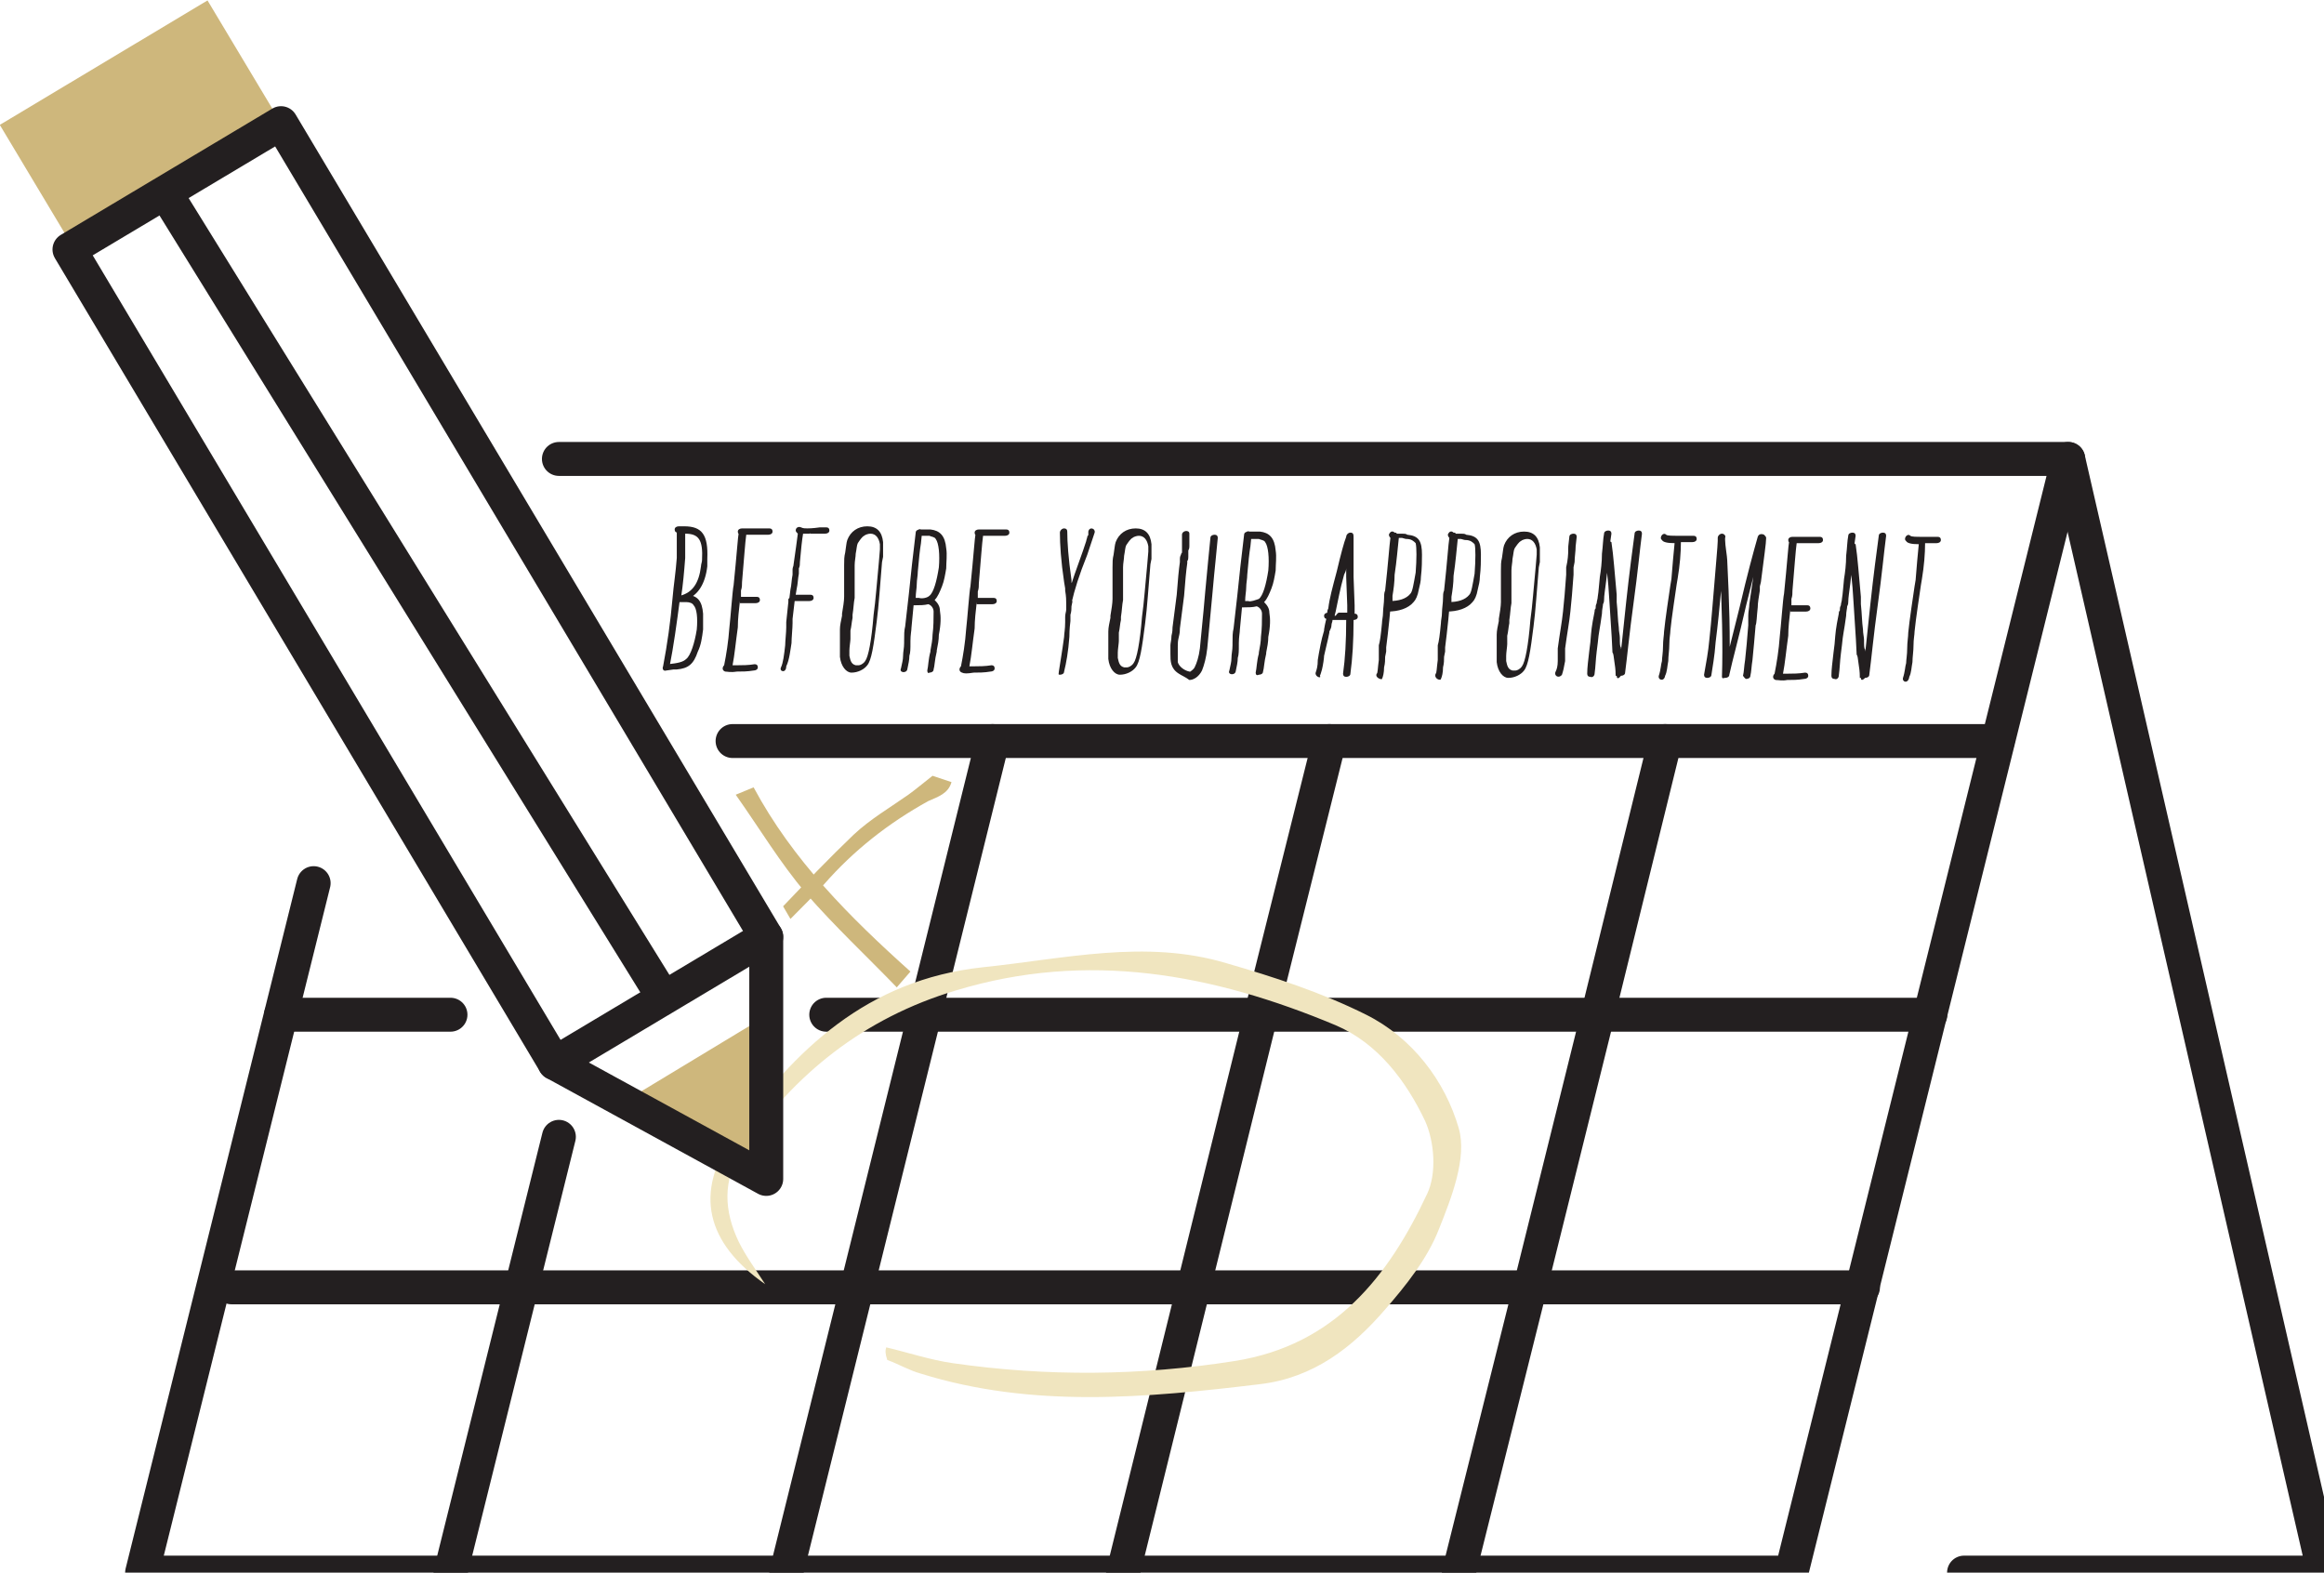 <?xml version="1.0" encoding="utf-8"?>
<!-- Generator: Adobe Illustrator 25.3.1, SVG Export Plug-In . SVG Version: 6.00 Build 0)  -->
<svg version="1.1" id="Layer_1" xmlns="http://www.w3.org/2000/svg" xmlns:xlink="http://www.w3.org/1999/xlink" x="0px" y="0px"
	 viewBox="0 0 220.8 149.4" style="enable-background:new 0 0 220.8 149.4;" xml:space="preserve">
<style type="text/css">
	.st0{fill:#CEB77C;}
	.st1{fill:none;stroke:#231F20;stroke-width:3.223;stroke-linecap:round;stroke-linejoin:round;stroke-miterlimit:10;}
	.st2{fill-rule:evenodd;clip-rule:evenodd;fill:#F0E5BF;}
	.st3{fill:#231F20;}
</style>
<path class="st0" d="M85.2,93.8c-2.9-3-5.9-5.8-8.6-8.9c-2.6-3.1-4.3-6-6.7-9.4l1.7-0.7c3.7,6.9,9.1,12.3,14.9,17.5L85.2,93.8z
	 M74.4,86.1c2.2-2.3,4.4-4.6,6.7-6.8c1.6-1.5,3.5-2.6,5.2-3.8c0.7-0.5,1.4-1.1,2.3-1.8l1.8,0.6c-0.3,1.1-1.3,1.4-2.2,1.8
	c-3.8,2.1-7.1,4.7-9.9,7.9c-1,1.1-2.1,2.2-3.2,3.3"/>
<polyline class="st1" points="53.1,43.6 196.5,43.6 170.2,149.4 13.5,149.4 29.8,83.9 "/>
<line class="st1" x1="69.6" y1="70.4" x2="189.8" y2="70.4"/>
<line class="st1" x1="78.5" y1="96.4" x2="183.4" y2="96.4"/>
<line class="st1" x1="26.7" y1="96.4" x2="42.8" y2="96.4"/>
<line class="st1" x1="22" y1="122.3" x2="177" y2="122.3"/>
<line class="st1" x1="53.1" y1="108" x2="42.8" y2="149.4"/>
<line class="st1" x1="94.3" y1="70.4" x2="74.7" y2="149.4"/>
<line class="st1" x1="113.4" y1="122.3" x2="106.7" y2="149.4"/>
<path class="st1" d="M113.4,122.3"/>
<polyline class="st1" points="126.3,70.4 119.8,96.4 113.4,122.3 "/>
<polyline class="st1" points="158.2,70.4 152,95.6 145.2,123 138.6,149.4 "/>
<polyline class="st1" points="196.5,43.6 220.8,149.4 186.6,149.4 "/>
<g>
	<path class="st2" d="M84.2,128c2.1,0.5,4.2,1.2,6.3,1.5c9,1.3,17.9,1.2,26.8-0.2c9.5-1.5,14.6-8,18.3-15.9c0.9-1.9,0.7-4.9-0.2-6.9
		c-1.8-3.8-4.5-7.4-8.5-9.1c-11.7-4.9-23.6-7.1-36.1-3.3c-8.7,2.6-15.3,7.9-20.3,15.2c-1.9,2.8-1.7,5.8-0.3,8.7
		c0.7,1.4,1.6,2.6,2.5,4c-5.6-3.9-6.8-8.7-3-14.1c5.8-8.2,12.7-14.8,23.6-16c7.8-0.8,15.5-2.7,23.2-0.4c4.5,1.3,9.1,2.8,13.3,4.9
		c4.4,2.2,7.5,6.3,8.8,10.8c0.8,2.8-0.7,6.6-1.9,9.6c-1.1,2.8-3.1,5.3-5.1,7.6c-3.1,3.6-6.8,6.5-11.9,7.1c-10.8,1.3-21.6,2.3-32.2-1
		c-1.1-0.3-2.1-0.9-3.2-1.3C84.1,128.6,84.1,128.3,84.2,128z"/>
</g>
<rect x="1.7" y="5" transform="matrix(0.858 -0.514 0.514 0.858 -4.047 8.447)" class="st0" width="23" height="13.1"/>
<polygon class="st0" points="59.4,104.6 72.8,96.5 72.8,112 "/>
<g>
	<polygon class="st1" points="72.8,89 72.8,112 52.7,101 6.6,23.7 26.7,11.7 	"/>
	<line class="st1" x1="52.7" y1="101" x2="72.8" y2="89"/>
	<line class="st1" x1="16.2" y1="19.1" x2="62.5" y2="93.9"/>
</g>
<g>
	<path class="st3" d="M63,63.3c0.4-2.1,0.7-4.2,0.9-6.5l0,0c0.1-1.2,0.3-2.4,0.4-3.8v-0.1c0,0,0-0.1,0-0.2c0,0,0,0,0-0.1
		s0-0.1,0-0.2l0,0v-0.8c0-0.5,0-0.9,0-1.3l0.2,0.3h-0.1c-0.2,0-0.3-0.1-0.3-0.3c0-0.2,0.2-0.3,0.4-0.3c0.2,0,0.4,0,0.5,0
		c1.7,0,2.3,0.8,2.2,3.1c0,0.2,0,0.5,0,0.7c-0.2,1.7-0.9,2.8-2.1,3.2v-0.5c0.1,0,0.2,0,0.2,0c1,0.1,1.4,0.6,1.5,1.8
		c0,0.4,0,0.9,0,1.5c-0.1,0.8-0.2,1.5-0.5,2.1c-0.4,1.2-0.9,1.6-2,1.7c0,0-0.1,0-0.2,0c0,0,0,0-0.1,0l0,0l-0.7,0.1v-0.3l0,0v0.3l0,0
		C63,63.8,62.9,63.5,63,63.3z M63.5,63.1c0.9-0.1,1.4-0.2,1.7-0.5c0.4-0.3,0.8-1.5,1-2.8c0.1-1.1,0-2-0.3-2.3
		c-0.1-0.2-0.4-0.3-0.7-0.3c0,0,0,0-0.2,0h-0.2c-0.1,0,0,0-0.1,0h-0.3h-0.1l0,0l0.3-0.3c-0.3,2.3-0.6,4.5-1,6.5L63.5,63.1L63.5,63.1
		z M66.6,53.8c0-0.2,0.1-0.4,0.1-0.6c0.1-1.9-0.3-2.5-1.6-2.5c0,0.3,0,0.6,0,1v0.8l0,0v0.1c0,0.1,0,0.1,0,0.2s0,0.1,0,0v0.1V53
		c-0.1,1.3-0.2,2.5-0.4,3.8l-0.2-0.2c0,0,0,0,0.1,0C65.8,56.3,66.4,55.4,66.6,53.8z"/>
	<path class="st3" d="M68.9,63.8c-0.3-0.1-0.3-0.4-0.1-0.6c0.2-1,0.4-2.2,0.5-3.6c0.1-0.8,0.3-3.6,0.4-4c0.3-2.9,0.4-4.6,0.5-5.1
		l0.2,0.3l0,0c-0.2,0-0.3-0.1-0.3-0.3c0-0.2,0.2-0.3,0.4-0.3c0.3,0,0.7,0,1.3,0h1.3c0.2,0,0.3,0.1,0.3,0.3c0,0.2-0.2,0.3-0.4,0.3
		h-1.2c-0.4,0-0.7,0-0.9,0c-0.1,0.7-0.2,2.2-0.4,4.5c0,0.3,0,0.5-0.1,0.8c0,0.1,0,0.2,0,0.4c0,0.1,0,0.1,0,0.2c0.1,0,0.3,0,0.4,0
		s0.1,0,0.2,0h0.2c0.1,0,0.1,0,0.2,0c0.2,0,0.4,0,0.5,0c0.2,0,0.3,0.1,0.3,0.3c0,0.2-0.2,0.3-0.4,0.3c-0.1,0-0.3,0-0.5,0
		c-0.1,0-0.1,0-0.2,0h-0.2c-0.1,0-0.2,0-0.2,0c-0.2,0-0.3,0-0.4,0v-0.2c-0.1,0.9-0.2,1.7-0.2,2.5c-0.2,1.4-0.3,2.6-0.5,3.6
		c0.1,0,0.3,0,0.5,0c0.4,0,1,0,1.6-0.1c0.2,0,0.3,0.1,0.3,0.3s-0.2,0.3-0.4,0.3c-0.6,0.1-1.1,0.1-1.6,0.1
		C69.4,63.9,69.1,63.8,68.9,63.8z"/>
	<path class="st3" d="M74.2,63.4c0.2-0.4,0.3-1.2,0.4-2.1c0-0.4,0.1-1.2,0.1-1.7l0,0v-0.1v-0.1c0-0.1,0-0.2,0-0.3l0.2-1.9
		c0,0,0-0.1,0-0.2s0-0.1,0.1-0.2l0.1-0.8l0,0c0.1-0.4,0.1-0.9,0.2-1.4v-0.5c0-0.2,0.1-0.3,0.1-0.5c0.2-1.3,0.3-2.2,0.4-2.9
		c-0.1-0.1-0.2-0.2-0.2-0.3c0-0.3,0.3-0.4,0.5-0.3s0.4,0.1,0.6,0.1c0.1,0,0.5,0,1.2-0.1c0.2,0,0.5,0,0.6,0c0.2,0,0.3,0.1,0.3,0.3
		s-0.2,0.3-0.4,0.3h-0.1c-0.1,0-0.2,0-0.3,0c-0.1,0-0.1,0-0.2,0l0,0h-0.3l0,0h-0.1c-0.1,0-0.2,0-0.4,0c-0.1,0,0.1-0.1-0.1,0h-0.3
		c-0.1,0-0.2,0-0.3,0c-0.1,0.6-0.2,1.5-0.3,2.7c0,0.2,0,0.4-0.1,0.6v0.5c-0.1,0.5-0.1,1-0.2,1.4l0,0l-0.1,0.6c0.2,0,0.3,0,0.5,0H77
		c0.2,0,0.3,0.1,0.3,0.3c0,0.2-0.2,0.3-0.4,0.3h-0.6c-0.1,0-0.3,0-0.3,0c-0.2,0-0.4,0-0.5,0l-0.2,1.7v0.1c0,0.1,0,0.2,0,0.3
		c0,0.5-0.1,1.4-0.1,1.9c-0.1,0.6-0.2,1.6-0.5,2.2C74.7,64,74,63.8,74.2,63.4z"/>
	<path class="st3" d="M79.8,62.4c0-0.3,0-0.7,0-1.3c0-0.3,0-0.4,0-0.5v-0.3c0-0.1,0-0.3,0-0.5c0-0.4,0.1-0.8,0.2-1.3l0,0v-0.2l0,0
		c0.1-0.6,0.2-1.2,0.2-1.6c0-0.1,0-0.3,0-0.4V56c0-0.1,0-0.2,0-0.3v-0.1c0-0.1,0-0.1,0-0.2s0-0.2,0-0.3c0,0,0,0,0-0.1s0-0.1,0-0.2
		v-0.7V54v-0.1c0-0.1,0-0.2,0-0.2c0-0.5,0-0.8,0.1-1.2c0.1-0.6,0.1-0.9,0.2-1.2c0.3-0.8,1-1.3,1.9-1.3s1.4,0.5,1.5,1.5
		c0,0.4,0,0.8,0,1.4l-0.1,0.5l0,0c-0.2,2.3-0.3,4.1-0.5,5.6c-0.3,2.4-0.5,3.7-0.9,4.2c-0.3,0.4-0.9,0.7-1.5,0.7
		C80.4,63.9,79.9,63.3,79.8,62.4z M82.2,62.8c0.3-0.4,0.6-1.9,0.8-4.4c0.2-1.4,0.3-3,0.5-5l0.1-1.2l0,0v-0.5c-0.1-0.6-0.4-1-0.9-1
		c-0.2,0-0.5,0.1-0.6,0.2c-0.2,0.1-0.4,0.4-0.6,0.7c-0.1,0.2-0.1,0.5-0.2,1c0,0.3-0.1,0.7-0.1,1.1v0.1c0,0.1,0,0.1,0,0.2v0.1
		c0,0.1,0,0.1,0,0.2V55v0.1c0,0.2,0,0.4,0,0.6v0.1c0,0.1,0,0.1,0,0.1c0,0.1,0,0.2,0,0.2v0.1v0.2c0,0.1,0,0.3,0,0.4
		c-0.1,0.5-0.1,1-0.2,1.6l0,0v0.3l0,0c-0.1,0.5-0.1,0.8-0.2,1.2c0,0.2,0,0.3,0,0.4v0.4c0,0.2-0.1,0.8-0.1,1.1c0,0.2,0,0.3,0,0.5
		c0.1,0.5,0.2,0.8,0.6,0.9c0.1,0,0.1,0,0.3,0C81.7,63.2,82,63.1,82.2,62.8z"/>
	<path class="st3" d="M88.1,63.7c0.1-0.4,0.1-1.1,0.3-1.8l0,0v-0.1c0.1-0.5,0.2-1.1,0.2-1.5c0.1-0.8,0.1-1.5,0.1-2.2
		c0-0.3-0.2-0.6-0.5-0.7c-0.4,0.1-0.8,0.1-1.2,0.1c-0.1,0-0.2,0-0.2,0l-0.2,2.1c0,0.3-0.1,0.7-0.1,1.3c0,0.1,0,0,0,0V61v0.1l0,0
		c0,0.5,0,0.9-0.1,1.2c0,0.4-0.1,0.8-0.2,1.3c-0.1,0.4-0.8,0.3-0.6-0.1c0.1-0.5,0.2-0.8,0.2-1.2c0-0.4,0.1-0.7,0.1-1.2V61v-0.1
		c0-0.6,0-1,0.1-1.4c0.1-1,0.3-2.5,0.5-4.5s0.4-3.4,0.5-4.4c0-0.2,0.2-0.3,0.4-0.3l0,0v0.3l0,0h-0.3c0-0.2,0.2-0.4,0.4-0.3
		c0.1,0,0.1,0,0.4,0c0.2,0,0.4,0,0.5,0c0.9,0.1,1.4,0.6,1.5,1.8c0.1,0.6,0,1.3,0,1.9c-0.1,0.6-0.2,1.2-0.4,1.7
		c-0.2,0.5-0.4,1-0.7,1.3c0.3,0.3,0.5,0.6,0.5,1c0.1,0.6,0.1,1.3-0.1,2.3c0,0.5-0.1,1-0.2,1.5v0.1l0,0c-0.2,0.8-0.2,1.4-0.3,1.7
		c0,0.2-0.2,0.3-0.4,0.3C88.2,64,88.1,63.9,88.1,63.7z M88.3,56.6c0.4-0.3,0.7-1.4,0.9-2.7c0.1-1.2,0-2.3-0.3-2.7
		c-0.1-0.2-0.4-0.2-0.6-0.3h-0.5c-0.3,0-0.4,0-0.5,0l0,0v-0.3l0,0h0.3l-0.1,1c-0.1,0.6-0.2,1.5-0.3,2.7c0,0.4-0.1,0.8-0.1,1.2
		c0,0.4-0.1,0.8-0.1,1.3c0.1,0,0.2,0,0.3,0C87.6,56.9,88.1,56.8,88.3,56.6z"/>
	<path class="st3" d="M91.4,63.9c-0.3-0.1-0.3-0.4-0.1-0.6c0.2-1,0.4-2.2,0.5-3.6c0.1-0.8,0.3-3.6,0.4-4c0.3-2.9,0.4-4.6,0.5-5.1
		l0.2,0.3l0,0c-0.2,0-0.3-0.1-0.3-0.3s0.2-0.3,0.4-0.3c0.3,0,0.7,0,1.3,0h1.3c0.2,0,0.3,0.1,0.3,0.3c0,0.2-0.2,0.3-0.4,0.3h-1.2
		c-0.4,0-0.7,0-0.9,0c-0.1,0.7-0.2,2.2-0.4,4.5c0,0.3,0,0.5-0.1,0.8c0,0.1,0,0.2,0,0.4c0,0.1,0,0.1,0,0.2c0.1,0,0.3,0,0.4,0
		s0.1,0,0.2,0h0.2c0.1,0,0.1,0,0.2,0c0.2,0,0.4,0,0.5,0c0.2,0,0.3,0.1,0.3,0.3c0,0.2-0.2,0.3-0.4,0.3c-0.1,0-0.3,0-0.5,0
		c-0.1,0-0.1,0-0.2,0h-0.2c-0.1,0-0.2,0-0.2,0c-0.2,0-0.3,0-0.4,0v-0.2c-0.1,0.9-0.2,1.7-0.2,2.5c-0.2,1.4-0.3,2.6-0.5,3.6
		c0.1,0,0.3,0,0.5,0c0.4,0,1,0,1.6-0.1c0.2,0,0.3,0.1,0.3,0.3c0,0.2-0.2,0.3-0.4,0.3c-0.6,0.1-1.1,0.1-1.6,0.1
		C91.9,64,91.6,64,91.4,63.9z"/>
	<path class="st3" d="M100.6,63.8c0.1-0.7,0.3-1.8,0.5-3.3c0-0.3,0.1-0.7,0.1-1.4c0-0.2,0-0.3,0-0.5c0-0.3,0.1-0.5,0.1-0.7v-0.4
		v-0.1l0,0l0,0c0-0.4,0-0.7-0.1-1.3V56l0,0v-0.1l0,0l-0.1-0.6l0,0c-0.3-2-0.4-3.6-0.4-4.7c0-0.2,0.2-0.4,0.4-0.4s0.3,0.1,0.3,0.3
		c0,1,0.1,2.5,0.4,4.6c0,0.1,0-0.1,0,0v0.1c0,0,0,0,0,0.1l0,0l0.1,0.4c-0.2-0.1-0.2-0.2-0.2-0.2l0.2,0.3l0.1,0.4c0,0.1,0,0.2,0,0.3
		l0,0h-0.5c0.3-1.2,0.8-2.5,1.4-4.2c0.1-0.3,0.2-0.6,0.3-0.9c0-0.1,0.1-0.3,0.1-0.4s0.1-0.1,0.1-0.2c0,0,0,0,0-0.1s0-0.1,0-0.1
		s0,0,0-0.1l0,0c0.1-0.5,0.7-0.3,0.6,0.1l0,0l-0.7,2.1c-0.8,2-1.2,3.3-1.5,4.6l-0.2-0.2h0.3l-0.1,0.5c0,0.2,0,0.5-0.1,0.8
		c0,0.2,0,0.4,0,0.6c-0.1,0.8-0.1,1.3-0.1,1.5c-0.1,1.4-0.3,2.5-0.5,3.3c0,0.2-0.2,0.3-0.4,0.3S100.6,64,100.6,63.8z"/>
	<path class="st3" d="M105.3,62.6c0-0.3,0-0.7,0-1.3c0-0.3,0-0.4,0-0.5v-0.3c0-0.1,0-0.3,0-0.5c0-0.4,0.1-0.8,0.2-1.3l0,0v-0.2l0,0
		c0.1-0.6,0.2-1.2,0.2-1.6c0-0.1,0-0.3,0-0.4v-0.3c0-0.1,0-0.2,0-0.3v-0.1c0-0.1,0-0.1,0-0.2s0-0.2,0-0.3c0,0,0,0,0-0.1s0-0.1,0-0.2
		v-0.7v-0.1v-0.1c0-0.1,0-0.2,0-0.2c0-0.5,0-0.8,0.1-1.2c0.1-0.6,0.1-0.9,0.2-1.2c0.3-0.8,1-1.3,1.9-1.3s1.4,0.5,1.5,1.5
		c0,0.4,0,0.8,0,1.4l-0.1,0.5l0,0c-0.2,2.3-0.3,4.1-0.5,5.6c-0.3,2.4-0.5,3.7-0.9,4.2c-0.3,0.4-0.9,0.7-1.5,0.7
		C105.9,64.1,105.4,63.5,105.3,62.6z M107.7,63c0.3-0.4,0.6-1.9,0.8-4.4c0.2-1.4,0.3-3,0.5-5l0.1-1.2l0,0v-0.5c-0.1-0.6-0.4-1-0.9-1
		c-0.2,0-0.5,0.1-0.6,0.2c-0.2,0.1-0.4,0.4-0.6,0.7c-0.1,0.2-0.1,0.5-0.2,1c0,0.3-0.1,0.7-0.1,1.1V54c0,0.1,0,0.1,0,0.2v0.1
		c0,0.1,0,0.1,0,0.2v0.7v0.1c0,0.2,0,0.4,0,0.6V56c0,0.1,0,0.1,0,0.1c0,0.1,0,0.2,0,0.2v0.1v0.2c0,0.1,0,0.3,0,0.4
		c-0.1,0.5-0.1,1-0.2,1.6l0,0v0.3l0,0c-0.1,0.4-0.1,0.8-0.2,1.2c0,0.2,0,0.3,0,0.4v0.4c0,0.2-0.1,0.8-0.1,1.1c0,0.2,0,0.3,0,0.5
		c0.1,0.5,0.2,0.8,0.6,0.9c0.1,0,0.1,0,0.3,0C107.2,63.4,107.5,63.3,107.7,63z"/>
	<path class="st3" d="M112,64c-0.8-0.5-0.8-1.2-0.8-1.9c0-0.3,0-0.6,0-0.8c0-0.2,0.1-0.5,0.1-0.9c0.1-0.4,0.1-0.6,0.1-0.8l0.4-3.1
		c0.1-1.4,0.2-2.4,0.3-3.1v-0.3c0-0.1,0-0.2,0.1-0.4c0,0,0-0.1,0.1-0.2v-0.1c0-0.1,0-0.1,0-0.2v-0.1c0-0.1,0-0.2,0-0.3
		c0-0.1,0-0.2,0-0.2c0-0.2,0-0.4,0-0.8l0,0c0-0.4,0.7-0.5,0.7-0.1s0,0.6,0,0.9c0,0.1,0,0.2,0,0.3c0,0.1,0,0.2-0.1,0.4c0,0,0,0,0,0.2
		v0.1c0,0.1,0,0.1,0,0.2v0.1c0,0.1,0,0.3-0.1,0.4v0.2c-0.1,0.7-0.2,1.7-0.3,3.1l-0.4,3.1c0,0.2,0,0.4-0.1,0.8s-0.1,0.6-0.1,0.9
		c0,0.5,0,1.1,0,1.5c0.1,0.4,0.6,0.8,1.1,0.9h0.1c0.1-0.1,0.3-0.2,0.4-0.4c0.2-0.4,0.4-1,0.5-1.8c0.1-1.2,0.3-2.9,0.5-5.3
		c0.2-2.3,0.4-4.1,0.5-5.2c0-0.2,0.2-0.3,0.4-0.3s0.3,0.1,0.3,0.3c-0.1,1.2-0.3,2.9-0.5,5.2c-0.2,2.3-0.4,4.1-0.5,5.3
		c-0.1,0.9-0.3,1.6-0.5,2.1c-0.3,0.6-0.8,0.9-1.2,0.9C112.6,64.3,112.3,64.2,112,64z"/>
	<path class="st3" d="M119.3,63.9c0.1-0.4,0.1-1.1,0.3-1.8l0,0V62c0.1-0.5,0.2-1.1,0.2-1.5c0.1-0.8,0.1-1.5,0.1-2.2
		c0-0.3-0.2-0.6-0.5-0.7c-0.4,0.1-0.8,0.1-1.2,0.1c-0.1,0-0.2,0-0.2,0l-0.2,2.1c0,0.3-0.1,0.7-0.1,1.3c0,0.1,0,0,0,0v0.1v0.1l0,0
		c0,0.5,0,0.9-0.1,1.2c0,0.4-0.1,0.8-0.2,1.3c-0.1,0.4-0.8,0.3-0.6-0.1c0.1-0.5,0.2-0.8,0.2-1.2c0-0.4,0.1-0.7,0.1-1.2v-0.1v-0.1
		c0-0.6,0-1,0.1-1.4c0.1-1,0.3-2.5,0.5-4.5s0.4-3.4,0.5-4.4c0-0.2,0.2-0.3,0.4-0.3l0,0v0.3l0,0h-0.3c0-0.2,0.2-0.4,0.4-0.3
		c0.1,0,0.1,0,0.5,0c0.2,0,0.4,0,0.5,0c0.9,0.1,1.4,0.6,1.5,1.8c0.1,0.6,0,1.3,0,1.9c-0.1,0.6-0.2,1.2-0.4,1.7s-0.4,1-0.7,1.3
		c0.3,0.3,0.5,0.6,0.5,1c0.1,0.6,0.1,1.3-0.1,2.3c0,0.5-0.1,1-0.2,1.5v0.1l0,0c-0.2,0.8-0.2,1.4-0.3,1.7c0,0.2-0.2,0.3-0.4,0.3
		C119.4,64.2,119.3,64.1,119.3,63.9z M119.6,56.9c0.4-0.3,0.7-1.4,0.9-2.7c0.1-1.2,0-2.3-0.3-2.7c-0.1-0.2-0.4-0.2-0.6-0.3h-0.5
		c-0.3,0-0.4,0-0.5,0l0,0v-0.3l0,0h0.3l-0.1,1c-0.1,0.6-0.2,1.5-0.3,2.7c0,0.4-0.1,0.8-0.1,1.2c0,0.4-0.1,0.8-0.1,1.3
		c0.1,0,0.2,0,0.3,0C118.8,57.2,119.3,57,119.6,56.9z"/>
	<path class="st3" d="M125,63.9c0.1-0.3,0.2-0.6,0.2-1.2l0.1-0.6l0,0c0.1-0.5,0.2-1.2,0.5-2.2v-0.1c0.1-0.6,0.2-1,0.3-1.3l0.1,0.3
		c0,0,0,0-0.1,0c-0.2,0-0.3-0.1-0.3-0.3c0-0.2,0.2-0.3,0.4-0.3c0.1,0,0.2,0,0.3,0l-0.4,0.2c0-0.1,0-0.1,0-0.2l0,0
		c0-0.1,0-0.2,0.1-0.4c0.1-0.9,0.4-2,0.8-3.5c0.4-1.7,0.7-2.8,0.9-3.3l0,0c0-0.2,0.2-0.4,0.4-0.4c0.3,0,0.3,0.2,0.3,0.5
		c0,0.1,0,0.3,0,0.4v3.3l0.1,2.7v0.8l0,0c0.2,0,0.3,0.1,0.3,0.3c0,0.2-0.2,0.3-0.4,0.3l0,0c0,2-0.1,3.6-0.3,5.1
		c0,0.2-0.2,0.3-0.4,0.3c-0.2,0-0.3-0.1-0.3-0.3c0.2-1.4,0.3-3.1,0.3-5.1h-0.2c-0.2,0-0.4,0-0.4,0h-0.2c-0.1,0-0.2,0-0.3,0
		s-0.2,0-0.3,0h0.1l0,0c0,0.2-0.1,0.3-0.1,0.5s-0.1,0.4-0.2,0.6l0,0v0.1c-0.2,1-0.4,1.7-0.5,2.2c0,0.2-0.1,0.9-0.2,1.3
		c-0.1,0.3-0.1,0.4-0.2,0.6C125.6,64.5,124.9,64.3,125,63.9z M127.2,58.2h0.3c0.1,0,0.2,0,0.4,0h0.1v-0.7l-0.1-2.7l0,0
		c0-0.1,0-0.1,0-0.1c0-0.1,0-0.1,0,0v-0.1l0,0c0-0.8,0-1.5,0-2.1c0-0.2,0-0.5,0-0.6h0.5l-0.2,0.8c-0.1,0.2-0.1,0.5-0.2,0.8
		c0,0.2-0.1,0.4-0.1,0.5c0,0.2-0.1,0.4-0.2,0.6c-0.4,1.4-0.6,2.6-0.8,3.5l-0.1,0.4h-0.1c0.1,0,0.1,0,0.2,0
		C127.1,58.2,127.2,58.2,127.2,58.2z"/>
	<path class="st3" d="M130.8,64c0.1,0,0.1-0.6,0.2-1.3c0-0.2,0-0.4,0-0.5v-0.4l0,0c0-0.3,0-0.5,0-0.5c0.1-0.3,0.2-1,0.3-2.1
		c0-0.3,0.1-0.6,0.1-1s0.1-0.9,0.1-1.4c0-0.2,0-0.5,0.1-0.7c0.3-2.7,0.4-4.3,0.5-5c-0.1-0.1-0.2-0.3-0.1-0.4
		c0.1-0.2,0.3-0.3,0.5-0.1h-0.1c0,0,0,0,0.1,0s0.2,0,0.2,0.1c0.1,0,0.3,0,0.5,0s0.4,0,0.5,0.1c1.1,0.1,1.4,0.6,1.4,1.9
		c0,0.5,0,1.3-0.1,2.1c0,0.4-0.1,0.8-0.2,1.2c-0.1,0.6-0.3,1-0.5,1.2c-0.5,0.6-1.4,0.9-2.5,0.9v-0.3l0,0h0.3l-0.1,1.1
		c-0.1,1-0.2,1.8-0.3,2.6c0,0.1,0,0.2,0,0.4l-0.1,0.5l0,0c0,0.3,0,0.6-0.1,1c0,0.5-0.1,0.9-0.2,1.1C131.3,64.6,130.6,64.4,130.8,64z
		 M132,57.1c0.9,0,1.6-0.2,2-0.7c0.2-0.2,0.3-0.9,0.5-2c0.1-1.3,0.1-2.4,0-2.8c-0.2-0.2-0.4-0.4-0.9-0.4c0,0-0.1,0-0.4-0.1
		c-0.1,0-0.2,0-0.3,0c-0.1,0.9-0.2,2.2-0.4,3.5c0,0.7-0.1,1.4-0.2,2c0,0.2,0,0.4,0,0.5l-0.3,0.2L132,57.1z"/>
	<path class="st3" d="M136.4,64c0.1,0,0.1-0.6,0.2-1.3c0-0.2,0-0.4,0-0.5v-0.4l0,0c0-0.3,0-0.5,0-0.5c0.1-0.3,0.2-1,0.3-2.1
		c0-0.3,0.1-0.6,0.1-1s0.1-0.9,0.1-1.4c0-0.2,0-0.5,0.1-0.7c0.3-2.7,0.4-4.4,0.5-5c-0.1-0.1-0.2-0.3-0.1-0.4
		c0.1-0.2,0.3-0.3,0.5-0.1H138c0,0,0,0,0.1,0s0.2,0,0.2,0.1c0.1,0,0.3,0,0.5,0s0.4,0,0.5,0.1c1.1,0.1,1.4,0.6,1.4,1.9
		c0,0.5,0,1.3-0.1,2.1c0,0.4-0.1,0.8-0.2,1.2c-0.1,0.6-0.3,1-0.5,1.2c-0.5,0.6-1.4,0.9-2.5,0.9v-0.3l0,0h0.3l-0.1,1.1
		c-0.1,1-0.2,1.8-0.3,2.6c0,0.1,0,0.2,0,0.4l-0.1,0.5l0,0c0,0.3,0,0.6-0.1,1c0,0.5-0.1,0.9-0.2,1.1C136.9,64.7,136.2,64.5,136.4,64z
		 M137.6,57.2c0.9,0,1.6-0.2,2-0.7c0.2-0.2,0.3-0.9,0.5-2c0.1-1.3,0.1-2.5,0-2.8c-0.2-0.2-0.4-0.4-0.9-0.4c0,0-0.1,0-0.4-0.1
		c-0.1,0-0.2,0-0.3,0c-0.1,0.9-0.2,2.2-0.4,3.5c0,0.7-0.1,1.4-0.2,2c0,0.2,0,0.4,0,0.5l-0.3,0.2L137.6,57.2z"/>
	<path class="st3" d="M142.2,62.9c0-0.3,0-0.7,0-1.3c0-0.3,0-0.4,0-0.5v-0.3c0-0.1,0-0.3,0-0.5c0-0.4,0.1-0.8,0.2-1.3l0,0v-0.2l0,0
		c0.1-0.6,0.2-1.2,0.2-1.6c0-0.1,0-0.3,0-0.4v-0.3c0-0.1,0-0.2,0-0.3v-0.1c0-0.1,0-0.1,0-0.2s0-0.2,0-0.3c0,0,0,0,0-0.1s0-0.1,0-0.2
		v-0.7v-0.1v-0.1c0-0.1,0-0.2,0-0.2c0-0.5,0-0.8,0.1-1.2c0.1-0.6,0.1-0.9,0.2-1.2c0.3-0.8,1-1.3,1.9-1.3s1.4,0.5,1.5,1.5
		c0,0.4,0,0.8,0,1.4l-0.1,0.5l0,0c-0.2,2.3-0.3,4.1-0.5,5.6c-0.3,2.4-0.5,3.7-0.9,4.2c-0.3,0.4-0.9,0.7-1.5,0.7
		C142.8,64.4,142.3,63.8,142.2,62.9z M144.6,63.3c0.3-0.4,0.6-1.9,0.8-4.4c0.2-1.4,0.3-3,0.5-5l0.1-1.2l0,0v-0.5
		c-0.1-0.6-0.4-1-0.9-1c-0.2,0-0.5,0.1-0.6,0.2c-0.2,0.1-0.4,0.4-0.6,0.7c-0.1,0.2-0.1,0.5-0.2,1c0,0.3-0.1,0.7-0.1,1.1v0.1
		c0,0.1,0,0.1,0,0.2v0.1c0,0.1,0,0.1,0,0.2v0.7v0.1c0,0.2,0,0.4,0,0.6v0.1c0,0.1,0,0.1,0,0.1c0,0.1,0,0.2,0,0.2v0.1v0.2
		c0,0.1,0,0.3,0,0.4c-0.1,0.5-0.1,1-0.2,1.6l0,0v0.3l0,0c-0.1,0.5-0.1,0.8-0.2,1.2c0,0.2,0,0.3,0,0.4v0.4c0,0.2-0.1,0.8-0.1,1.1
		c0,0.2,0,0.3,0,0.5c0.1,0.5,0.2,0.8,0.6,0.9c0.1,0,0.1,0,0.3,0C144.1,63.7,144.4,63.6,144.6,63.3z"/>
	<path class="st3" d="M147.8,63.8c0.1-0.2,0.2-0.5,0.2-1l0,0c0-0.1,0-0.2,0-0.3v-0.1c0-0.1,0-0.1,0-0.2c0-0.3,0-0.5,0-0.6
		c0.2-1.5,0.4-2.5,0.5-3.5s0.2-2,0.3-3.5v-0.1c0-0.2,0-0.4,0-0.6l0.1-0.5c0.1-0.6,0.1-1.1,0.1-1.5l0,0l0.1-0.9
		c0-0.2,0.2-0.3,0.4-0.3s0.3,0.1,0.3,0.3l-0.1,0.9l0,0c0,0.5-0.1,1-0.1,1.5l-0.1,0.5c0,0.2,0,0.4,0,0.6v0.1
		c-0.1,1.5-0.2,2.5-0.3,3.5s-0.3,2-0.5,3.5c0,0.1,0,0.3,0,0.6v0.1c0,0.1,0,0.1,0,0.1c0,0.2,0,0.2,0,0.2v0.1v0.1
		c-0.1,0.6-0.2,1-0.3,1.3C148.1,64.5,147.6,64.2,147.8,63.8z"/>
	<path class="st3" d="M153.6,64.2h0.3c0,0,0,0-0.1,0H153.6c-0.1,0-0.1,0-0.1,0c0-0.2,0-0.6-0.1-1.2c-0.1-0.7-0.1-0.9-0.2-1
		c0-0.3-0.1-2-0.3-5c-0.1-1.9-0.3-3.5-0.5-4.6l0.5-0.1c-0.1,1.1-0.2,2.1-0.3,2.9s-0.2,1.4-0.2,1.8c0,0.1,0,0.2-0.1,0.4
		c0,0.2-0.1,0.5-0.1,0.9c-0.2,1.5-0.3,1.7-0.4,2.8l-0.1,0.8c-0.1,0.8-0.1,1.4-0.2,2.1c0,0.2-0.2,0.4-0.4,0.3c-0.2,0-0.3-0.1-0.3-0.3
		c0-0.6,0.1-1.3,0.2-2.2l0.1-0.8c0.1-1.2,0.1-1.4,0.4-2.9c0-0.1,0-0.2,0.1-0.3c0-0.2,0-0.3,0.1-0.5c0-0.2,0.1-0.4,0.1-0.6
		c0.1-0.6,0.1-1,0.2-1.9c0.1-0.6,0.2-1.4,0.2-2.2c0.1-0.8,0.1-1.4,0.2-1.9c0-0.2,0.2-0.3,0.4-0.3s0.3,0.1,0.3,0.3l-0.1,0.7
		c0,0,0,0.1,0.1,0.1c0.2,1.3,0.3,2.9,0.5,5c0,0.1,0,0.1,0,0.2s0,0.1,0,0.2v0.3c0.1,0.9,0.1,1.7,0.2,2.4c0,0.4,0.1,0.7,0.1,1
		c0,0.5,0,0.8,0.1,0.9c0,0.2,0.1,0.5,0.2,0.9c0.1,0.5,0.1,0.8,0.1,1.1h-0.5c0.2-1.4,0.4-3.5,0.7-6.3s0.6-5,0.8-6.5
		c0-0.2,0.2-0.3,0.4-0.3s0.3,0.1,0.3,0.3c-0.2,1.5-0.4,3.7-0.8,6.6c-0.4,2.9-0.6,5.1-0.8,6.6c0,0.2-0.2,0.3-0.4,0.3
		C153.7,64.6,153.6,64.4,153.6,64.2z"/>
	<path class="st3" d="M157.6,64.2c0.2-0.6,0.2-1.1,0.3-1.4c0-0.3,0.1-0.8,0.1-1.4s0.1-1.1,0.1-1.4c0.1-1.1,0.5-3.7,0.6-4.4l0.1-0.6
		c0.1-1.3,0.2-2.4,0.3-3.4c-0.7,0-1.1-0.1-1.2-0.3c-0.3-0.2,0.1-0.8,0.4-0.5c0.1,0.1,0.6,0.1,1.1,0.1c0.4,0,1.3,0,1.5,0
		s0.3,0.1,0.3,0.3c0,0.2-0.2,0.3-0.4,0.3c-0.1,0-0.3,0-0.6,0c-0.2,0-0.4,0-0.5,0c0,1-0.1,2.2-0.3,3.4l-0.1,0.6
		c-0.1,0.7-0.5,3.3-0.6,4.4c0,0.3-0.1,0.7-0.1,1.3c0,0.6-0.1,1.1-0.1,1.6c-0.1,0.5-0.1,1-0.3,1.4C158.1,64.8,157.5,64.6,157.6,64.2z
		"/>
	<path class="st3" d="M163.6,64.3c0.1-3,0-6.6-0.2-10.9c0-0.2,0-0.4-0.1-0.8l0,0c0,0,0,0,0-0.1v-0.1c0,0,0,0,0-0.1v-0.1l0.5-0.1
		c0,0.1,0,0.2,0,0.5c-0.1,1.4-0.4,5.3-0.8,8.4c-0.1,1.4-0.3,2.4-0.4,3.1c0,0.2-0.2,0.3-0.4,0.3s-0.3-0.1-0.3-0.3
		c0.2-1.1,0.4-2.2,0.5-3.3c0.1-0.9,0.2-2,0.3-3.2c0.3-3.7,0.5-5.8,0.5-6.2v-0.3c0-0.2,0.2-0.4,0.4-0.4s0.4,0.2,0.3,0.4v0.2
		c0,0.5,0.2,1.6,0.2,1.9c0.2,4,0.3,7.4,0.2,10.4h-0.5c0.3-1.2,0.8-3.2,1.5-6c0.7-3,1.3-5.2,1.7-6.6c0.1-0.3,0.4-0.3,0.6-0.2
		c0.1,0.1,0.2,0.2,0.2,0.3c0,0.5-0.2,1.8-0.5,4.2l-0.1,0.4c0,0.1,0,0.3,0,0.4c-0.1,0.6-0.2,1.2-0.2,1.6c-0.1,0.9-0.1,1.5-0.2,1.7
		c-0.1,1.2-0.2,2.3-0.3,3.3c-0.1,0.6-0.1,1.1-0.2,1.5c0,0.2-0.2,0.3-0.4,0.3c-0.1,0-0.3-0.3-0.3-0.3c0.1-0.4,0.1-0.9,0.2-1.5
		c0.1-0.9,0.2-2,0.3-3.3c0-0.2,0-0.3,0-0.5v-0.4c0-0.4,0.1-0.8,0.1-1.1l0,0l0.1-0.7c0.1-0.6,0.2-1.5,0.4-2.6c0-0.2,0-0.3,0.1-0.5
		v-0.4c0-0.4,0.1-0.8,0.1-1.2l0,0l0.1-0.7h0.5c-0.4,1.4-0.9,3.4-1.6,6.2c-0.7,3.1-1.3,5.2-1.6,6.6c0,0.2-0.2,0.3-0.4,0.3l0,0h-0.1
		C163.7,64.5,163.6,64.4,163.6,64.3z"/>
	<path class="st3" d="M168.7,64.6c-0.3-0.1-0.3-0.4-0.1-0.6c0.2-1,0.4-2.2,0.5-3.6c0.1-0.8,0.3-3.6,0.4-4c0.3-2.9,0.4-4.6,0.5-5.1
		l0.2,0.3l0,0c-0.2,0-0.3-0.1-0.3-0.3c0-0.2,0.2-0.3,0.4-0.3c0.3,0,0.7,0,1.3,0h1.3c0.2,0,0.3,0.1,0.3,0.3c0,0.2-0.2,0.3-0.4,0.3
		h-1.2c-0.4,0-0.7,0-0.9,0c-0.1,0.7-0.2,2.2-0.4,4.5c0,0.3,0,0.5-0.1,0.8c0,0.1,0,0.2,0,0.4c0,0.1,0,0.1,0,0.2c0.1,0,0.3,0,0.4,0
		c0.1,0,0.1,0,0.2,0h0.2c0.1,0,0.1,0,0.2,0c0.2,0,0.4,0,0.5,0c0.2,0,0.3,0.1,0.3,0.3s-0.2,0.3-0.4,0.3c-0.1,0-0.3,0-0.5,0
		c-0.1,0-0.1,0-0.2,0h-0.2c-0.1,0-0.2,0-0.2,0c-0.2,0-0.3,0-0.4,0v-0.2c-0.1,0.9-0.2,1.7-0.2,2.5c-0.2,1.4-0.3,2.6-0.5,3.6
		c0.1,0,0.3,0,0.5,0c0.4,0,1,0,1.6-0.1c0.2,0,0.3,0.1,0.3,0.3c0,0.2-0.2,0.3-0.4,0.3c-0.6,0.1-1.1,0.1-1.6,0.1
		C169.3,64.7,169,64.6,168.7,64.6z"/>
	<path class="st3" d="M176.8,64.4h0.3c0,0,0,0-0.1,0H176.8c-0.1,0-0.1,0-0.1,0c0-0.2,0-0.6-0.1-1.2c-0.1-0.7-0.1-0.9-0.2-1
		c0-0.3-0.1-2-0.3-5c-0.1-1.9-0.3-3.5-0.5-4.6l0.5-0.1c-0.1,1.1-0.2,2.1-0.3,2.9s-0.2,1.4-0.2,1.8c0,0.1,0,0.2-0.1,0.4
		c0,0.2-0.1,0.5-0.1,0.9c-0.2,1.5-0.3,1.7-0.4,2.8l-0.1,0.8c-0.1,0.8-0.1,1.4-0.2,2.1c0,0.2-0.2,0.4-0.4,0.3c-0.2,0-0.3-0.1-0.3-0.3
		c0-0.6,0.1-1.3,0.2-2.2l0.1-0.8c0.1-1.2,0.1-1.4,0.4-2.9c0-0.1,0-0.2,0.1-0.3c0-0.2,0-0.3,0.1-0.5c0-0.2,0.1-0.4,0.1-0.6
		c0.1-0.6,0.1-1,0.2-1.9c0.1-0.6,0.2-1.4,0.2-2.2c0.1-0.8,0.1-1.4,0.2-1.9c0-0.2,0.2-0.3,0.4-0.3s0.3,0.1,0.3,0.3l-0.1,0.7
		c0,0,0,0.1,0.1,0.1c0.2,1.3,0.3,2.9,0.5,5c0,0.1,0,0.1,0,0.2s0,0.1,0,0.2v0.3c0.1,0.9,0.1,1.7,0.2,2.4c0,0.4,0.1,0.7,0.1,1
		c0,0.5,0,0.8,0.1,0.9c0,0.2,0.1,0.5,0.2,0.9c0.1,0.5,0.1,0.8,0.1,1.1H177c0.2-1.4,0.4-3.5,0.7-6.3s0.6-5,0.8-6.5
		c0-0.2,0.2-0.3,0.4-0.3s0.3,0.1,0.3,0.3c-0.2,1.5-0.4,3.7-0.8,6.6c-0.4,2.9-0.6,5.1-0.8,6.6c0,0.2-0.2,0.3-0.4,0.3
		C176.9,64.7,176.8,64.6,176.8,64.4z"/>
	<path class="st3" d="M180.8,64.4c0.2-0.6,0.2-1.1,0.3-1.4c0-0.3,0.1-0.8,0.1-1.4s0.1-1.1,0.1-1.5c0.1-1.1,0.5-3.7,0.6-4.4l0.1-0.6
		c0.1-1.3,0.2-2.4,0.3-3.4c-0.7,0-1.1-0.1-1.2-0.3c-0.3-0.2,0.1-0.8,0.4-0.5c0.1,0.1,0.6,0.1,1.1,0.1c0.4,0,1.3,0,1.5,0
		s0.3,0.1,0.3,0.3c0,0.2-0.2,0.3-0.4,0.3c-0.1,0-0.3,0-0.6,0c-0.2,0-0.4,0-0.5,0c0,1-0.1,2.2-0.3,3.4l-0.1,0.6
		c-0.1,0.7-0.5,3.3-0.6,4.4c0,0.3-0.1,0.7-0.1,1.3c0,0.6-0.1,1.1-0.1,1.6c-0.1,0.5-0.1,1-0.3,1.4C181.3,65,180.7,64.8,180.8,64.4z"
		/>
</g>
</svg>
